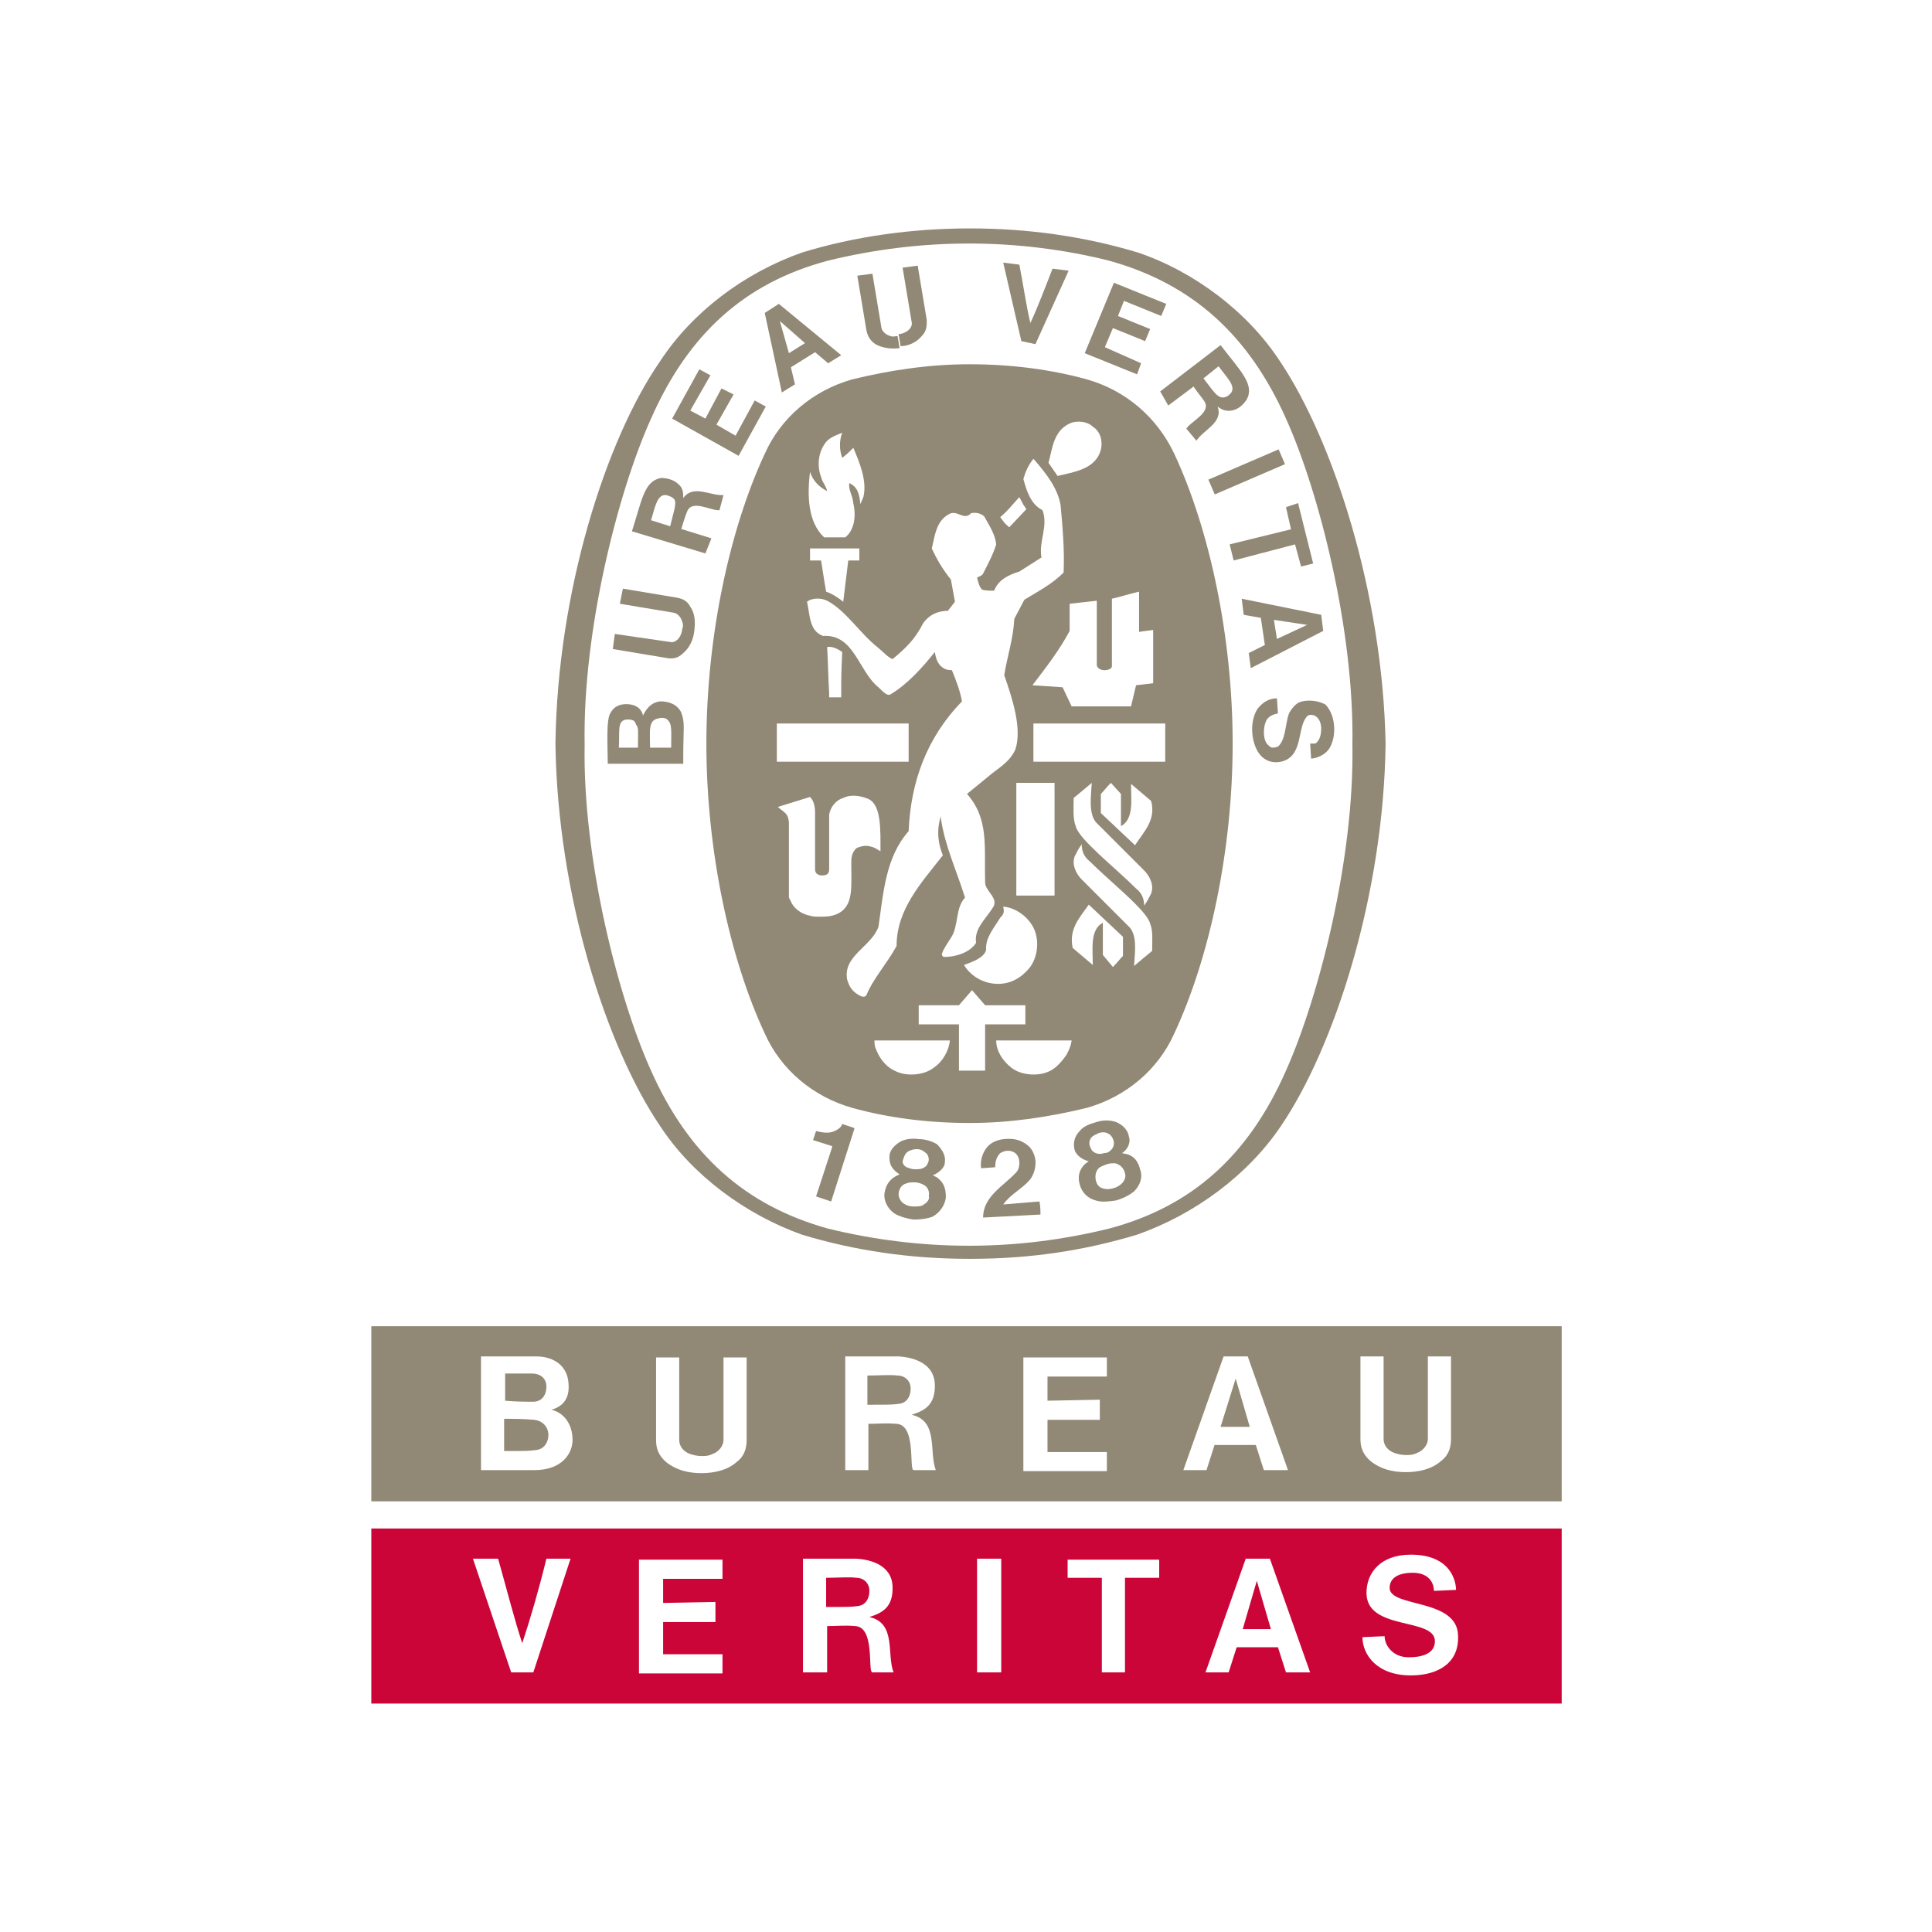 <svg id="Calque_1" xmlns="http://www.w3.org/2000/svg" viewBox="0 0 192 192">
  <style>
    .st24,.st25{fill-rule:evenodd;clip-rule:evenodd;fill:#918875}.st25{fill:#cb0538}
  </style>
  <path class="st24" d="M79.6 25.1c.2-.1-.2.1 0 0zm47.6 10.8c-3.2-4.9-8.5-8.9-14.1-10.8-5.3-1.6-10.9-2.4-16.7-2.4-5.8 0-11.5.8-16.7 2.4-5.7 2-10.9 5.9-14.1 10.8-5.4 7.8-10.2 22.9-10.4 38 .2 15.1 5.1 30.2 10.4 38 3.2 4.9 8.5 8.8 14.1 10.8 5.3 1.6 10.8 2.4 16.6 2.4h.2c5.8 0 11.2-.8 16.5-2.4 5.7-2 11-5.9 14.3-10.8 5.3-7.8 10.2-22.9 10.4-38-.3-15-5.2-30.1-10.5-38zm.6 70.5c-3.7 8.4-9.3 13.5-17.6 15.7-4.5 1.1-9.1 1.7-13.9 1.7-4.8 0-9.5-.6-14-1.7-8.3-2.3-13.9-7.4-17.6-15.7-3.3-7.3-6.8-21.1-6.6-32.4-.2-11.3 3.3-25.1 6.6-32.4 3.7-8.4 9.3-13.5 17.6-15.7 4.5-1.1 9.2-1.7 14-1.7 4.8 0 9.5.6 13.9 1.7 8.3 2.3 13.9 7.4 17.6 15.7 3.3 7.3 6.8 21.1 6.6 32.4.2 11.3-3.3 25-6.6 32.4z"/>
  <path class="st24" d="M108 37.7c-3.6-1-7.6-1.5-11.6-1.5h-.1c-4 0-7.9.6-11.6 1.5-3.9 1.1-7.1 3.8-8.7 7.4-3.5 7.5-5.8 18.2-5.8 28.8 0 10.6 2.3 21.3 5.8 28.8 1.6 3.6 4.8 6.3 8.7 7.4 3.6 1 7.6 1.5 11.6 1.5h.1c4 0 7.9-.6 11.6-1.5 3.9-1.1 7.1-3.8 8.7-7.4 3.5-7.5 5.8-18.2 5.8-28.8 0-10.6-2.3-21.3-5.8-28.8-1.7-3.6-4.8-6.3-8.7-7.4zm1.9 28.9c.1 0 .6-.1.6-.4v-6.7c.9-.2 1.8-.5 2.7-.7v4c.5-.1.8-.1 1.4-.2v5.3l-1.7.2-.5 2.1h-5.9l-.9-1.9c-1.4-.1-1.5-.1-3-.2 1.3-1.7 2.7-3.5 3.7-5.4V60l2.7-.3v6.4c0 .2.3.5.7.5h.2zM106.5 42c.7-.2 1.6-.1 2.1.4.8.5 1 1.5.8 2.3-.5 1.9-2.6 2.2-4.3 2.6l-.9-1.3c.4-1.5.5-3.3 2.3-4zm-5.2 7.4c.6 1.1.1.3.7 1.2l-1.7 1.8c-.5-.4-.5-.5-.9-1 .9-.8.9-.9 1.9-2zm-20.8-2.5c.3.9.9 1.5 1.7 1.9-.1-.5-.5-.9-.6-1.4-.4-1-.3-2.3.3-3.2.4-.7 1.1-.9 1.8-1.2-.3.8-.3 1.7 0 2.5.5-.4.5-.4.8-.7l.3-.3c.6 1.4 1.4 3.3 1 4.9l-.3.7c-.1-1.1-.3-1.7-1.1-2.1-.1.7.3 1.1.4 2 .3 1.3.1 2.7-.8 3.4h-2.1c-1.6-1.5-1.7-4.1-1.4-6.5zm4.9 8.8h-1.1l-.5 4.1c-.5-.4-1.1-.8-1.7-1-.3-1.7-.3-1.9-.5-3.1h-1.1v-1.2h4.9v1.2zm-8.2 16.2h13.1v3.8H77.2v-3.8zm5-7.6c.5-.1 1.1.2 1.5.5-.1 2.2-.1 2.2-.1 4.5h-1.2v-.4c-.1-1.7-.1-2.9-.2-4.6zm-.8 26.8c-.2 0-.7 0-.9-.1-.6-.1-1.4-.5-1.8-1.2l-.1-.2-.1-.2-.1-.2v-7.5c-.1-.9-.4-.9-1.1-1.5l.3-.1 2.9-.9c.4.4.5 1 .5 1.6v5.6c0 .4.3.6.7.6.5 0 .7-.2.7-.6V81c.1-.8.7-1.5 1.4-1.7.8-.4 1.8-.2 2.5.1 1.3.6 1.2 3.1 1.2 5.2-.5-.3-.6-.4-1.1-.5-.4-.1-.9 0-1.3.2-.4.4-.5.8-.5 1.4 0 2.4.2 4-1 4.9-.7.5-1.5.5-2.2.5zm3.8 7.7c-.6-.4-.8-.8-1-1.4-.5-2.4 2.4-3.3 3.1-5.3.5-3.4.7-6.9 3-9.5.2-4.9 1.8-9.3 5.3-12.9-.2-1.1-.6-2.1-1-3.1-.5 0-.8-.1-1.2-.5-.3-.4-.4-.7-.5-1.3-1.2 1.5-2.7 3.2-4.4 4.2-.3.2-.7-.2-1.2-.7-2-1.6-2.4-5.3-5.5-5.1-1.4-.5-1.3-2.1-1.6-3.4.5-.4 1.4-.4 2-.1 1.9 1 3.2 3.2 5.1 4.7.5.4.9.9 1.4 1.1 1.2-1 2.2-1.9 3-3.5.6-.9 1.5-1.3 2.5-1.3l.7-.9-.4-2.2c-.8-1-1.4-2-1.9-3.1.3-1.2.4-2.7 1.7-3.4.8-.5 1.5.7 2.2-.1.5-.1.9 0 1.3.3.5.9 1.1 1.8 1.2 2.8-.3 1-.8 1.9-1.3 2.9-.1.2-.4.3-.6.4.1.4.2.9.5 1.2.4.1.7.1 1.2.1.4-1.1 1.5-1.6 2.5-1.9l2.2-1.4c-.3-1.6.7-3.1.1-4.7-1.2-.6-1.6-2-1.9-3.1.2-.7.5-1.4 1-2l.1.1c1.2 1.4 2.3 2.8 2.6 4.5.2 2.2.4 4.4.3 6.7-1.2 1.2-2.6 1.9-3.9 2.7l-1 1.9c-.1 2-.7 3.7-1 5.6.8 2.3 1.8 5.3 1.1 7.4-.6 1.3-1.8 1.9-2.6 2.6l-2.2 1.8c2.2 2.5 1.7 5.2 1.8 8.8 0 .9 1.5 1.6.7 2.6-.7 1.1-1.8 2-1.6 3.4-.7 1.1-2.3 1.4-3.1 1.4-.2 0-.3-.1-.3-.3.2-.6.6-1.1.9-1.6.8-1.2.4-2.9 1.4-4-.8-2.6-2-5.1-2.4-7.9v-.2c-.5 1.6-.2 2.9.2 3.9-2.2 2.8-4.6 5.4-4.6 9-.9 1.7-2.3 3.2-3 4.9-.2.3-.6.1-.9-.1zm14.5-8.7c1.3.1 2.6 1.1 3.1 2.3.5 1.2.3 2.8-.5 3.8-1 1.2-2.3 1.8-3.9 1.5-1-.2-2-.8-2.6-1.8.8-.3 2-.7 2.2-1.5-.1-1.2.8-2.2 1.4-3.2.4-.4.4-.6.3-1.1zM101 89V77.8h3.8V89H101zm-8.2 17.1c-1 .8-2.8.9-3.9.3-.7-.3-1.3-1-1.6-1.6-.3-.6-.4-.8-.4-1.4h7.5c-.1 1-.7 2.1-1.6 2.7zm5.1.3h-2.6v-4.6h-4v-1.9h4l1.3-1.5c.6.7.7.8 1.3 1.5h4v1.9h-4v4.6zm8.1-1.6c-.4.6-1 1.3-1.6 1.6-1.1.6-2.9.5-3.9-.3-.9-.7-1.5-1.7-1.5-2.7h7.5c-.1.6-.2.8-.5 1.4zm5.6-9.8c-.4.4-.5.6-1 1.1l-1-1.2v-3.2c-1.3.7-1 2.6-1 4.2-.8-.7-1.2-1-2-1.7-.4-1.9.7-3 1.6-4.3l3.4 3.2V95zm-2.7-13.3l4.8 4.8c.6.6 1 1.5.7 2.3-.2.4-.4.8-.7 1.2 0-.8-.3-1.3-.8-1.7-2.1-2.1-5.7-4.9-6-6.2-.3-.8-.2-1.8-.2-2.8.6-.5 1.1-.9 1.8-1.5-.1 1.5-.3 3 .4 3.9zm5.6 12.8c-.6.5-1.1.9-1.8 1.5.1-1.5.3-2.9-.4-3.8l-4.8-4.8c-.6-.6-1-1.5-.7-2.3.2-.4.4-.8.7-1.2 0 .8.3 1.3.8 1.7 2.1 2.1 5.7 4.9 6 6.2.3.7.2 1.7.2 2.7zM112.8 84l-3.4-3.2v-1.9c.4-.4.5-.6 1-1.1l1 1.1v3.2c1.3-.7 1-2.6 1-4.2.8.7 1.2 1 2 1.7.5 1.9-.7 3-1.6 4.4zm3-8.3h-13.1v-3.8h13.1v3.8zm-16.1 44c.7-1 1.8-1.5 2.6-2.4.6-.7.8-1.9.4-2.7-.3-.8-1.2-1.3-2-1.4-1-.1-2 .1-2.6.8-.5.6-.7 1.4-.6 2.1l1.4-.1c0-.5.1-1 .5-1.4.3-.2.7-.3 1.1-.2.3.1.5.2.7.6.2.5.1 1.2-.2 1.5-1.3 1.4-3.3 2.4-3.3 4.5l5.7-.3c0-.4 0-.8-.1-1.3l-3.6.3zm-16.4-7.5c-.7.5-1.4.4-2.2.2l-.3.9c.6.2 1.3.4 1.9.6v.1l-1.6 4.9 1.5.5 2.3-7.2v-.1l-1.2-.4c-.1.2-.1.3-.4.5zm28.7 2.5l-.5-.1c.5-.3.9-1 .7-1.6-.1-.7-.6-1.2-1.3-1.5-.6-.2-1.3-.2-1.9 0-.7.2-1.3.4-1.7.9-.5.5-.7 1.2-.5 1.9.2.6.9 1 1.4 1.1l-.4.3c-.6.6-.7 1.3-.5 2 .2.8.8 1.4 1.6 1.6.6.2 1.3.1 2 0 .7-.2 1.3-.5 1.8-.9.6-.6.9-1.4.6-2.2-.2-.8-.6-1.3-1.3-1.5zm-3.6-.6c-.2-.3-.2-.8.1-1.1.2-.2.5-.3.7-.4.3-.1.6-.1.8 0 .4.1.7.6.7 1 0 .3-.1.5-.3.7-.2.2-.4.3-.7.3-.3.1-.5.1-.8 0-.2-.1-.4-.2-.5-.5zm3.1 3.5c-.2.2-.5.4-.9.5-.4.1-.7.1-1 0-.4-.1-.6-.4-.7-.8-.1-.5 0-1 .4-1.3.2-.1.4-.2.7-.3.3-.1.6-.1.8-.1.5.1.9.5 1 1 .1.3 0 .7-.3 1zm-18.4-.6l-.4-.2c.5-.2 1.2-.7 1.2-1.3.1-.7-.3-1.3-.8-1.8-.5-.3-1.2-.5-1.8-.5-.7-.1-1.4 0-1.9.3-.6.4-1.1.9-1 1.7 0 .7.5 1.2 1 1.5l-.4.2c-.7.4-1 1-1.1 1.7-.1.8.4 1.6 1 2 .5.3 1.2.5 1.9.6.7 0 1.4-.1 1.9-.3.7-.4 1.2-1.1 1.3-1.9 0-.9-.2-1.5-.9-2zm-2.8-2.6c.2-.1.5-.2.8-.2.3 0 .6.1.8.3.4.2.5.8.3 1.1-.1.3-.3.4-.5.5-.2.1-.5.1-.8.1-.3 0-.5-.1-.8-.2-.2-.1-.4-.3-.4-.6.1-.3.2-.8.6-1zm1.5 5.3c-.2.2-.6.2-1 .2s-.7-.1-1-.3c-.3-.2-.5-.6-.5-.9 0-.5.3-1 .8-1.1.2-.1.5-.1.8-.1.3 0 .6.1.8.2.5.2.7.7.6 1.2.1.2-.1.6-.5.8z"/>
  <path transform="rotate(-23.317 123.89 46.913)" class="st24" d="M120.1 46.1h7.6v1.6h-7.6z"/>
  <path class="st24" d="M102.9 34.2l3.3-7.3-1.6-.2c-.7 1.8-1.5 3.9-2.2 5.4-.4-1.6-.7-3.8-1.1-5.8l-1.6-.2 1.8 7.8 1.4.3zm-26.8 6.2l-1.1-.6-1.9 3.5-1.9-1.1 1.7-3-1.2-.6-1.6 3-1.5-.8 2-3.5-1.1-.6-2.7 4.9 6.6 3.7zm-8.4 30.4c-.4-.8-1.2-1.1-2.1-1.1-.8.1-1.3.6-1.7 1.4-.1-.5-.5-1-1.3-1.1-.8-.1-1.5.1-1.9.8-.5.6-.3 3.5-.3 5.1h7.5v-.6c0-3 .2-3.4-.2-4.5zm-4.3 3.5h-1.9c.1-1.7-.2-2.7.8-2.8.6 0 .8.1.9.5.3.3.2.8.2 2.3zm3.3 0h-2.1c0-1.7-.2-2.7.8-2.9.3-.1.8-.1 1 .2.4.4.3 1.1.3 2.7zm61.6-21.7l-6.1 1.5.4 1.6 6.1-1.6.6 2.2 1.2-.3-1.5-6-1.2.4zM87 34.2c.7.4 1.6.5 2.4.4l-.2-1.2c-.2 0-.5.1-.7 0-.4-.1-.8-.4-.9-.8l-.9-5.4-1.5.2.9 5.4c.1.5.3 1 .9 1.4zm4.6-.8c.5-.5.5-1 .5-1.6l-.9-5.4-1.5.2.9 5.4c.1.4-.2.8-.6 1-.2.1-.4.2-.7.2l.2 1.2c.8 0 1.6-.4 2.1-1zm32 27.7l1.7.3.4 2.7-1.6.8.2 1.5 7.2-3.7-.2-1.6-7.9-1.6.2 1.6zm6.3 1l-3 1.4-.3-1.9 3.3.5zm-.8 7.7c-.4.2-.8.7-1 1.1-.4 1.1-.3 2.6-1.1 3.3-.3.1-.7.2-.9-.1-.6-.4-.6-1.7-.3-2.4.2-.5.7-.7 1.2-.8l-.1-1.5c-.8 0-1.4.4-1.9 1-.8 1.2-.7 3.1 0 4.3.5.8 1.3 1.2 2.3 1 2.2-.5 1.6-3.2 2.5-4.4.2-.3.5-.3.8-.2.5.2.7.8.7 1.3s-.1 1.2-.6 1.5h-.5l.1 1.5c.9-.1 1.7-.6 2-1.4.5-1.1.4-3-.6-4-.8-.4-1.8-.5-2.6-.2zm-62.5-6l-5.5-.8-.2 1.5 5.4.9c.6.1 1.1 0 1.6-.5.6-.5 1-1.3 1.1-2.2l-1.2-.2c0 .2-.1.5-.2.7-.2.4-.6.7-1 .6zm.7-4.4l-5.4-.9-.3 1.5 5.4.9c.4.1.7.5.8.9.1.2.1.5 0 .7l1.2.2c.1-.8.1-1.7-.4-2.4-.3-.6-.8-.8-1.3-.9zM79 38.2l-.4-1.7L81 35l1.3 1.1 1.3-.8-6.2-5.1-1.4.9 1.7 7.9 1.3-.8zm-1.5-6.3l2.5 2.2-1.6 1-.9-3.2zm35.9 4.2l-3.6-1.6.8-1.9 3.2 1.3.5-1.2-3.2-1.3.6-1.5 3.7 1.5.5-1.2-5.2-2.1-2.9 7 5.2 2.1zM70.7 53.5l-2.9-.9h-.1c.2-.7.5-1.6.6-1.8.5-1.2 2.4 0 3.2-.1l.4-1.5c-1.3.1-3-1.1-4 .3 0-.5 0-1-.5-1.4-.4-.4-1.1-.6-1.7-.6-1.7.3-1.9 2.2-2.9 5.3l7.3 2.2.6-1.5zm-4.1-1.2l-1.9-.6c.4-1.3.6-2.6 1.5-2.5.4.1.6.2.8.4.3.4-.1 1.4-.4 2.7zm49.5-12l2.4-1.8.1-.1c.4.6 1 1.3 1.1 1.5.7 1.1-1.4 2-1.8 2.7l1 1.2c.7-1.1 2.7-1.8 2.1-3.4.4.3.8.5 1.4.4.6-.1 1.1-.5 1.5-1.1.8-1.5-.6-2.8-2.6-5.4l-6 4.6.8 1.4zm5-3.9c.8 1.1 1.8 2 1.2 2.7-.3.3-.5.4-.8.4-.6 0-1.1-.9-1.9-1.9l1.5-1.2zm1.7 100.6l-1.5 4.8h2.9l-1.4-4.8z"/>
  <path class="st24" d="M36.9 131.8v17.4h118.3v-17.4H36.9zm16.2 14.3h-5.3v-11.3h5.5c1.7 0 3.1.9 3.2 2.7.1 1.2-.3 2.2-1.7 2.6 1.3.3 2.1 1.5 2.1 3 0 1.3-1 3-3.8 3zm21.1-3c0 .8-.2 1.6-1 2.2-.9.8-2.2 1.1-3.5 1.1-1.3 0-2.5-.3-3.5-1.1-.8-.7-1-1.4-1-2.2v-8.2h2.3v8.2c0 .7.5 1.2 1.1 1.4.3.1.7.2 1.1.2.4 0 .7 0 1.1-.2.6-.2 1.1-.8 1.1-1.4v-8.2h2.3v8.2zm16.6 3c-.5 0 .3-4.5-1.7-4.6-1.1-.1-1.8 0-2.8 0v4.6H84v-11.3h5.3c1.7.1 3.5.8 3.6 2.7.1 2.2-1.1 2.7-2.3 3.1 2.7.6 1.7 3.7 2.4 5.5h-2.2zm18.5-7v2h-5.2v3.2h5.9v1.9h-8.3v-11.3h8.3v1.9h-5.9v2.4l5.2-.1zm16.3 7l-.8-2.5h-4.1l-.8 2.5h-2.3l4-11.3h2.4l4 11.3h-2.4zm18.6-3.1c0 .8-.2 1.6-1 2.2-.9.8-2.2 1.1-3.5 1.1-1.3 0-2.5-.3-3.5-1.1-.8-.7-1-1.4-1-2.2v-8.2h2.3v8.2c0 .7.5 1.2 1.1 1.4.3.1.7.2 1.1.2.4 0 .7 0 1.1-.2.6-.2 1.1-.8 1.1-1.4v-8.2h2.3v8.2z"/>
  <path class="st24" d="M89.2 136.7c-.7-.1-1.9 0-3 0v2.9c2.2 0 2.5 0 3.2-.1.7-.1 1.1-.7 1.1-1.5s-.6-1.3-1.3-1.3zm-36.1 4.4c-1.1-.1-2.1-.1-3-.1v3.2c2.3 0 2.4 0 3.2-.1.8-.1 1.2-.8 1.2-1.5s-.5-1.4-1.4-1.5zm-.1-1.8c.8 0 1.3-.6 1.3-1.5s-.7-1.3-1.4-1.3h-2.7v2.7c1.1.1 1.9.1 2.8.1z"/>
  <path class="st25" d="M85.1 156.8c-.7-.1-1.9 0-3 0v2.9c2.2 0 2.5 0 3.2-.1.7-.1 1.1-.7 1.1-1.5s-.6-1.3-1.3-1.3zm39.8.3l-1.4 4.8h2.8l-1.4-4.8z"/>
  <path class="st25" d="M36.9 151.9v17.4h118.3v-17.4H36.9zM53 166.2h-2.2L47 154.9h2.5c.8 2.8 1.6 6 2.4 8.4.8-2.4 1.7-5.5 2.4-8.4h2.4L53 166.2zm18.1-7v2h-5.2v3.2h5.9v1.9h-8.3V155h8.3v1.9h-5.9v2.4l5.2-.1zm15.6 7c-.5 0 .3-4.5-1.7-4.6-1.1-.1-1.8 0-2.8 0v4.6h-2.4v-11.3h5.3c1.7.1 3.5.8 3.6 2.7.1 2.2-1.1 2.7-2.3 3.1 2.7.6 1.7 3.7 2.4 5.5h-2.1zm12.8 0h-2.4v-11.3h2.4v11.3zm15.7-9.4h-3.4v9.4h-2.3v-9.4h-3.4V155h9.1v1.8zm12.6 9.4l-.8-2.5h-4.1l-.8 2.5h-2.3l4-11.3h2.4l4 11.3h-2.4zm12.4.3c-3.4 0-4.8-2.1-4.8-3.8l2.2-.1c0 .9.8 2.1 2.4 2.1 1.2 0 2.6-.3 2.6-1.6 0-2.4-6.8-1-6.8-4.8 0-2 1.4-3.8 4.4-3.8 4.1 0 4.5 2.8 4.5 3.5l-2.2.1c0-.9-.6-1.8-2.1-1.8-1.7 0-2.3.7-2.3 1.5 0 2 6.8 1 6.8 4.8.1 2.6-1.9 3.9-4.7 3.9z"/>
</svg>
